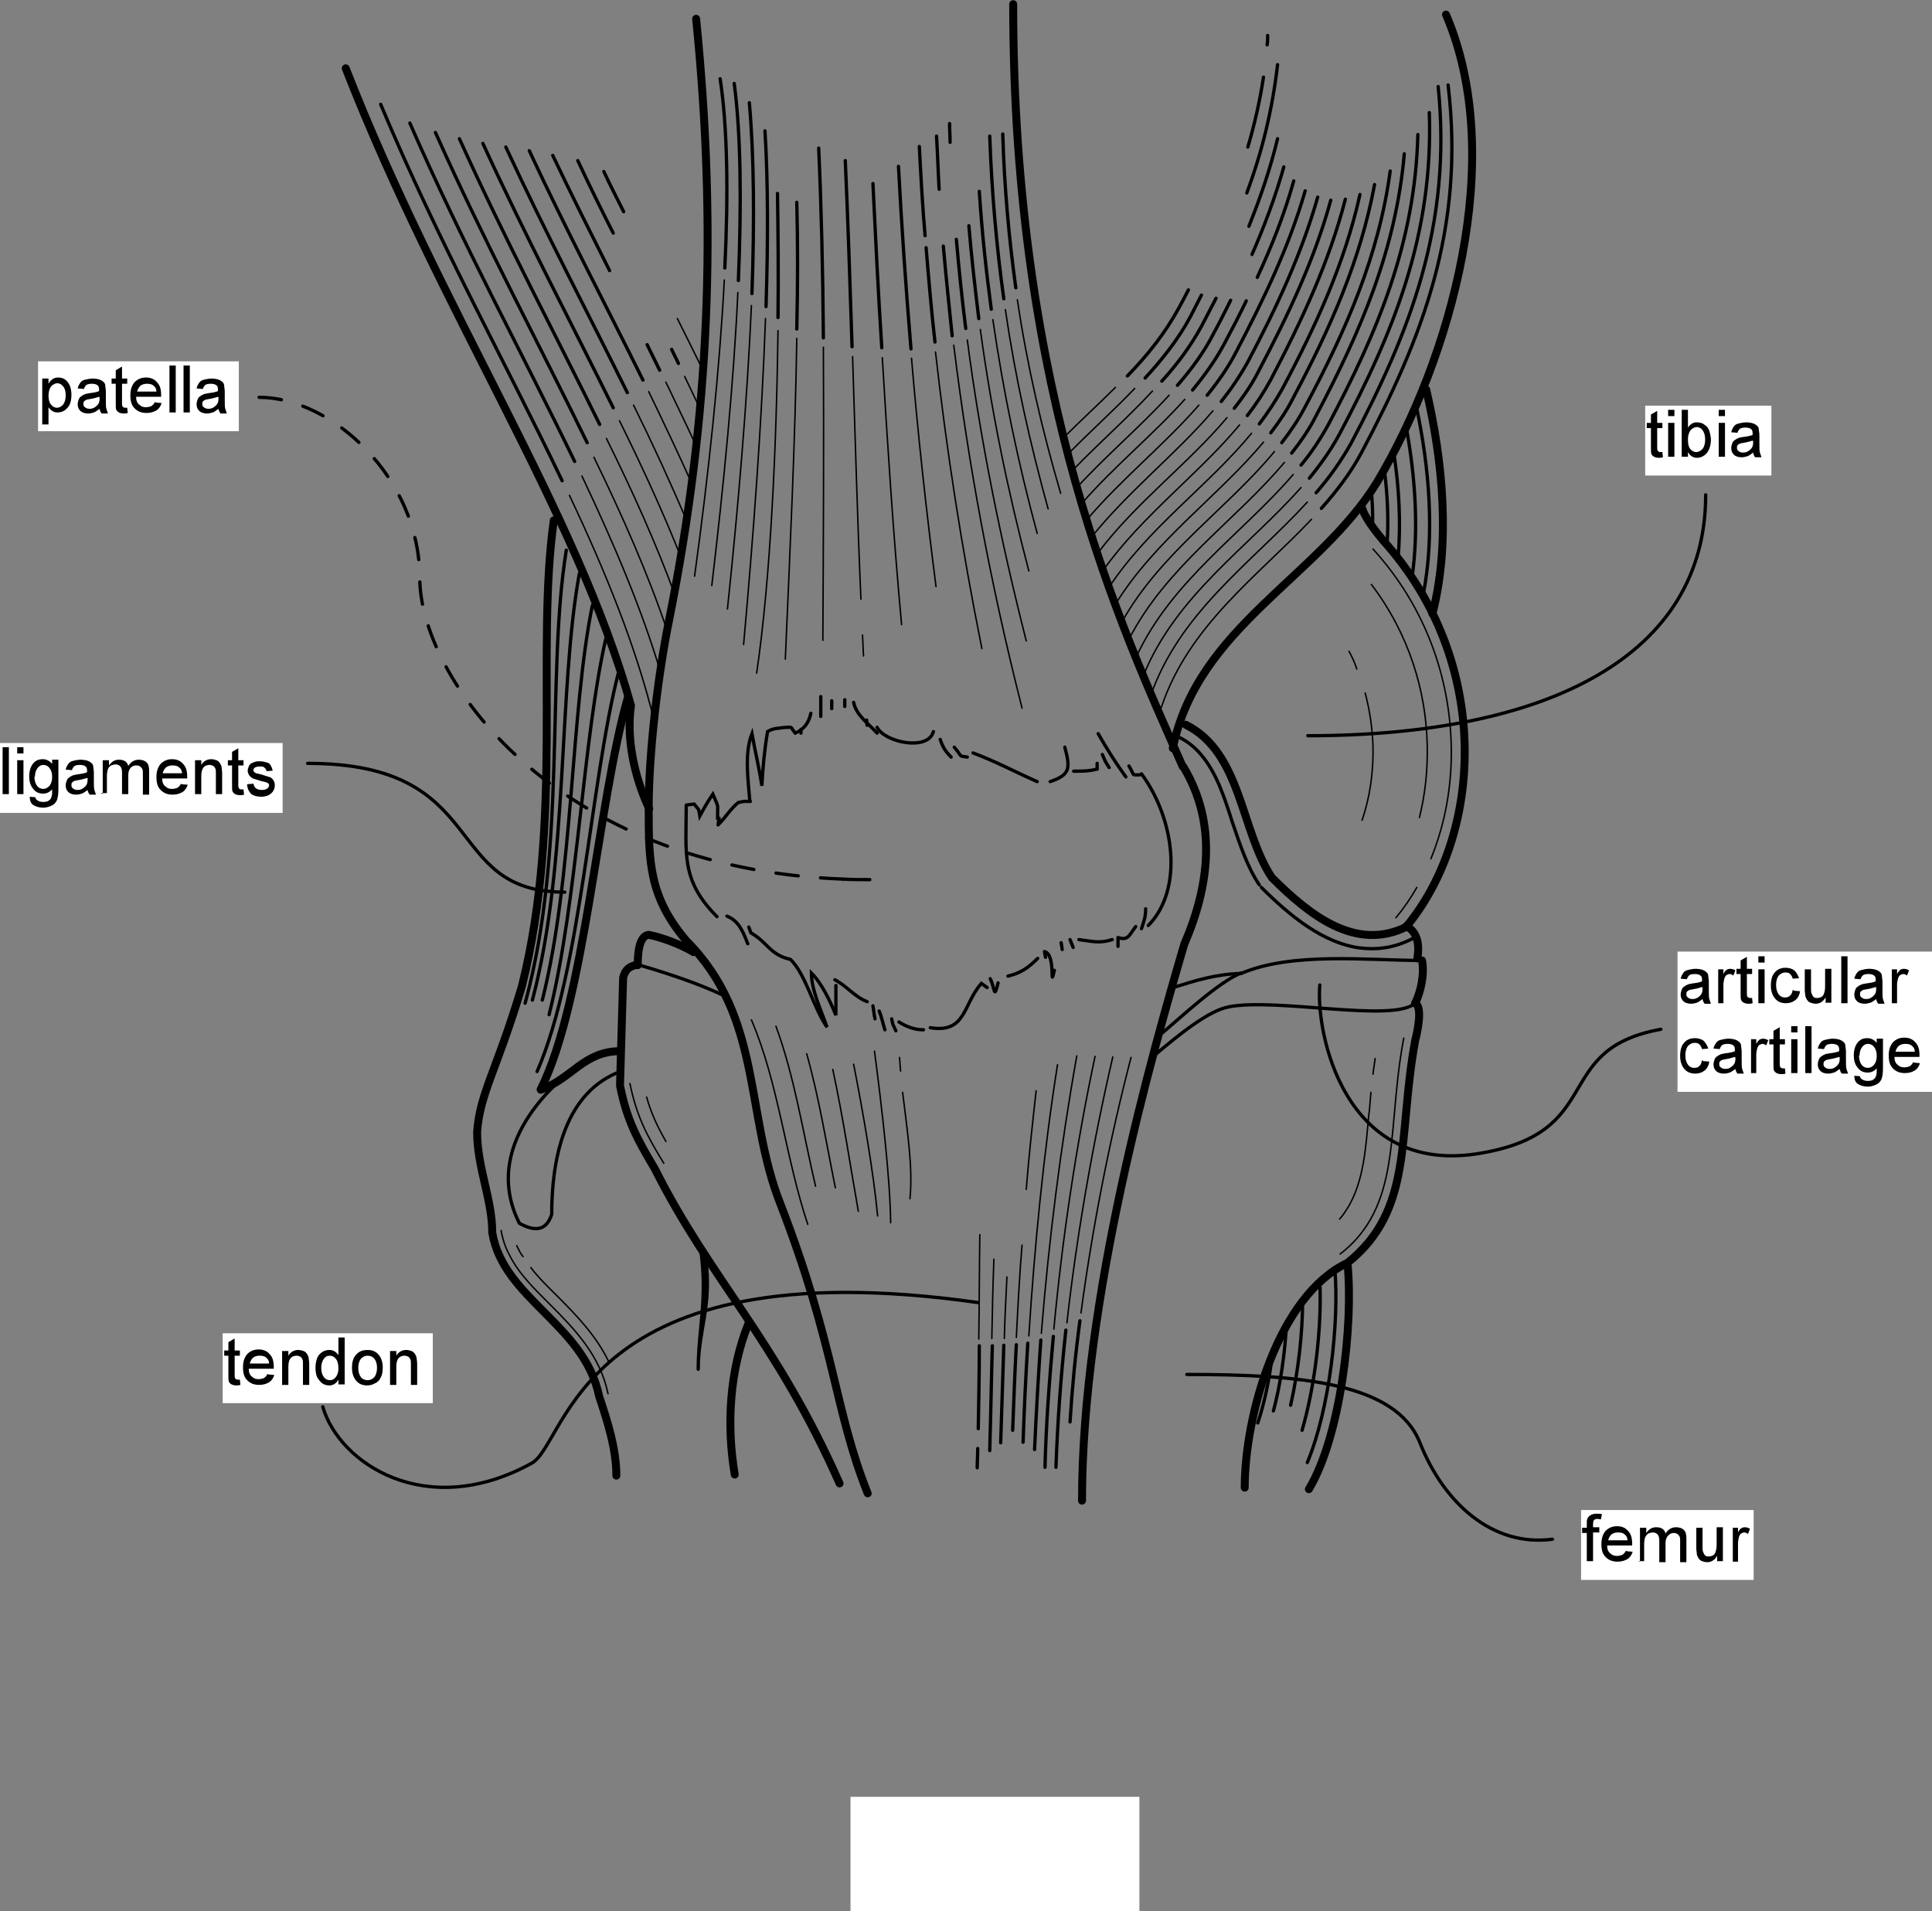 <?xml version="1.0" encoding="UTF-8" standalone="no"?>
<!-- Creator: Corel DESIGNER X5 -->
<svg
    xmlns:inkscape="http://www.inkscape.org/namespaces/inkscape"
    xmlns:rdf="http://www.w3.org/1999/02/22-rdf-syntax-ns#"
    xmlns="http://www.w3.org/2000/svg"
    xmlns:dc="http://purl.org/dc/elements/1.1/"
    xmlns:ns1="http://sozi.baierouge.fr"
    xmlns:cc="http://web.resource.org/cc/"
    xmlns:xlink="http://www.w3.org/1999/xlink"
    xmlns:sodipodi="http://sodipodi.sourceforge.net/DTD/sodipodi-0.dtd"
    style="fill-rule:evenodd;text-rendering:geometricPrecision;image-rendering:optimizeQuality;clip-rule:evenodd;shape-rendering:geometricPrecision"
    xml:space="preserve"
    viewBox="0 0 3705 3665"
  >
 <rect x="0" y="0" width="3705" height="3665" fill="#808080" stroke="none"/>
 <defs
    >
  <style
        type="text/css"
      >
    .str2 {stroke:black;stroke-width:2.793;stroke-linecap:round}
    .str1 {stroke:black;stroke-width:6.344;stroke-linecap:round}
    .str0 {stroke:black;stroke-width:15.221;stroke-linecap:round}
    .str3 {stroke:black;stroke-width:6.344;stroke-linecap:round;stroke-dasharray:42.947 42.947 42.947 42.947 42.947 42.947}
    .fil1 {fill:none;fill-rule:nonzero}
    .fil2 {fill:black;fill-rule:nonzero}
    .fil0 {fill:white;fill-rule:nonzero}
  </style
    >
 </defs
  >
 <g
      id="Layer_x0020_1"
    >
  <g
        id="_495956496"
      >
   <polygon
          points="2185 3665 2185 3446 1631 3446 1631 3665"
          class="fil0"
      />
   <path
          class="fil1 str0"
          d="m2652 1036c212 235 191 565 45 741m-45-741c-13-16-37-45-41-66m-668-962c0 753 208 1197 325 1462"
      />
   <path
          class="fil1 str1"
          d="m2189 1484c64 87 81 222 13 291m-886-231c0 93-11 144 59 214m-59-214l15-2c11 14 8 6 11 23 8-15 16-29 25-42 12 29 9 14 9 47m2 11c14-14 23-30 38-42 16-3 8-2 23-2m-62 45l2-13m59-32c-3-39-11-92 4-130 6 34 14 66 19 100 2-36 5-69 11-104 12-7 20-6 34-8 15 0 8-3 19 11 17-7 26-20 30-38m19 6v-38m21 23v-15m25-2v13m17-8c5 25 28 40 45 59m0-11c15 29 98 46 108 8m13 15c5 15 10 23 21 34m6-19c17 20 7 16 25 19m11-8c43 16 82 37 123 55m25 0c38-13 39-25 28-66m144 53c-17 0-9 3-21-17m-6 21c-20-28-36-53-53-83m8 40c8 19 4 10 13 25m-23-8v11c-16 4-28 4-45 4m-665 278c23 9 31 30 40 53m2-32l4 11c33 19 36 42 76 51 30 30 43 91 70 130-11-32-30-71-30-104 20 20 36 54 47 81v-57m-2-11c23 12 38 33 62 42m11 8c3 18 1 10 4 25m8-15c5 12 7 24 11 36m13-21c3 15 1 7 8 23m6-17c14 9 30 15 47 15m13-4c69 11 62-44 98-85l11 8m6-17c9 18 7 42 15 8m19-13c25-6 39-16 57-34m13-13l2 11m-2-11c23 5 9 78 19 36m13-53l2 13m15-19l6 15m11-15c25 3 39 8 64 0m11-4v17m0-17c20 7 22-6 34-21m19-34c0 16-3 23-8 38"
      />
   <path
          class="fil1 str0"
          d="m2269 1470c66 109 50 230 2 341-62 212-196 680-196 1067m-831-1327c0 103 1 169 72 253 147 147 112 333 181 506 105 272 103 394 167 554m-420-1313c0-107 18-258 39-361 79-396 92-753 52-1154"
      />
   <path
          class="fil1 str1"
          d="m1381 151c14 92 16 218 9 363"
      />
   <path
          class="fil1 str2"
          d="m1389 537c-9 173-30 371-57 568"
      />
   <path
          class="fil1 str1"
          d="m1923 257c3 103 12 201 25 295"
      />
   <path
          class="fil1 str2"
          d="m1951 575c19 127 47 248 83 371"
      />
   <path
          class="fil1 str1"
          d="m1408 160c13 98 14 230 8 378"
      />
   <path
          class="fil1 str2"
          d="m1415 561c-8 173-27 368-50 562"
      />
   <path
          class="fil1 str1"
          d="m1437 197c9 101 10 227 5 366"
      />
   <path
          class="fil1 str2"
          d="m1441 586c-8 181-25 383-46 582"
      />
   <path
          class="fil1 str1"
          d="m1467 251c6 98 6 213 2 337"
      />
   <path
          class="fil1 str2"
          d="m1468 611c-7 196-23 414-42 625"
      />
   <path
          class="fil1 str1"
          d="m1528 388c2 76 2 158 0 243"
      />
   <path
          class="fil1 str2"
          d="m1528 649c-3 195-13 408-22 615"
      />
   <path
          class="fil1 str1"
          d="m1536 1399v7m34-1122c5 111 8 234 9 364"
      />
   <path
          class="fil1 str2"
          d="m1579 666c1 180 0 372-1 562"
      />
   <path
          class="fil1 str1"
          d="m1621 308c5 112 9 232 13 357"
      />
   <path
          class="fil1 str2"
          d="m1635 684c5 150 9 307 16 465m3 69c1 13 1 26 2 40"
      />
   <path
          class="fil1 str1"
          d="m1662 1381c0 3 0 7 1 10m11-1039c5 102 10 207 17 315"
      />
   <path
          class="fil1 str2"
          d="m1692 686c10 166 21 339 37 512"
      />
   <path
          class="fil1 str1"
          d="m1723 319c6 114 14 231 24 350"
      />
   <path
          class="fil1 str2"
          d="m1748 687c12 143 28 290 47 438"
      />
   <path
          class="fil1 str1"
          d="m1763 281c3 57 6 114 11 171m2 23c5 60 10 120 17 181"
      />
   <path
          class="fil1 str2"
          d="m1794 675c21 187 50 375 89 569"
      />
   <path
          class="fil1 str1"
          d="m1796 261c2 34 3 68 5 102m8 109c5 57 11 115 17 172"
      />
   <path
          class="fil1 str2"
          d="m1829 662c28 228 70 456 131 696"
      />
   <path
          class="fil1 str1"
          d="m1821 237c0 12 1 24 1 36m12 186c5 58 11 115 18 171"
      />
   <path
          class="fil1 str2"
          d="m1855 652c25 191 63 380 113 577"
      />
   <path
          class="fil1 str1"
          d="m1858 433c5 60 12 120 19 178"
      />
   <path
          class="fil1 str2"
          d="m1880 632c21 155 52 307 93 463"
      />
   <path
          class="fil1 str1"
          d="m1878 367c5 77 13 152 23 226"
      />
   <path
          class="fil1 str2"
          d="m1904 613c20 138 48 273 85 410"
      />
   <path
          class="fil1 str1"
          d="m1898 261c4 109 13 212 27 312"
      />
   <path
          class="fil1 str2"
          d="m1928 594c19 130 47 255 82 382"
      />
   <path
          class="fil1 str1"
          d="m1491 371c1 70 2 152 1 238"
      />
   <path
          class="fil1 str2"
          d="m1492 634c-3 222-14 474-41 657m-10 665c52 121 65 263 108 392m196-49c6-60-5-128-14-204m-4-41c-1-9-1-17-2-26m-161 247c-24-102-40-209-76-307m114 310c-17-83-31-172-55-257m99 302c-15-85-29-179-49-272m86 281c-8-84-27-194-46-291m71 304c-1-86-17-222-31-329m202 352c-1 67-1 134-2 200"
      />
   <path
          class="fil1 str1"
          d="m1878 2581c0 54-1 107-2 159m-1 38c0 12-1 25-1 37"
      />
   <path
          class="fil1 str2"
          d="m2169 2028c-41 157-74 326-96 490"
      />
   <path
          class="fil1 str1"
          d="m2071 2533c-9 66-15 131-19 194m-154 55c2-65 3-132 5-201"
      />
   <path
          class="fil1 str2"
          d="m1902 2567c1-50 2-101 4-152"
      />
   <path
          class="fil1 str1"
          d="m1919 2767c2-60 4-123 6-187"
      />
   <path
          class="fil1 str2"
          d="m1926 2567c1-39 3-79 5-118"
      />
   <path
          class="fil1 str1"
          d="m1942 2743c2-53 4-108 7-164"
      />
   <path
          class="fil1 str2"
          d="m1949 2565c3-58 6-118 11-177m8-107c5-63 12-126 19-189"
      />
   <path
          class="fil1 str1"
          d="m1962 2766c2-62 5-125 9-190"
      />
   <path
          class="fil1 str2"
          d="m1973 2562c11-171 28-350 55-520"
      />
   <path
          class="fil1 str1"
          d="m1984 2780c3-67 7-138 12-210"
      />
   <path
          class="fil1 str2"
          d="m1997 2557c14-175 37-359 68-532"
      />
   <path
          class="fil1 str1"
          d="m2004 2814c2-80 8-164 16-251"
      />
   <path
          class="fil1 str2"
          d="m2021 2549c16-173 43-354 79-523"
      />
   <path
          class="fil1 str1"
          d="m2025 2814c3-84 9-172 19-263"
      />
   <path
          class="fil1 str2"
          d="m2046 2537c19-169 50-346 88-510"
      />
   <path
          class="fil1 str0"
          d="m2773 28c118 275 9 661-133 898-113 182-344 278-391 509m486-688c32 137 47 294 12 430"
      />
   <path
          class="fil1 str2"
          d="m2633 1053c102 112 147 248 150 376 2 78-12 152-39 218m-27 55c-12 21-25 40-40 58m-47-639c72 95 105 204 107 309 1 48-4 94-15 138m-135-319c6 11 11 22 15 34m16 46c9 34 14 69 15 103 1 49-6 98-21 141m-573-733c33-33 68-65 100-97"
      />
   <path
          class="fil1 str1"
          d="m2162 721c39-40 73-83 99-131 6-11 12-22 18-34m114-274c13-44 23-88 30-134m7-62c1-6 1-12 1-18"
      />
   <path
          class="fil1 str2"
          d="m2227 1357c52-157 185-252 288-361"
      />
   <path
          class="fil1 str1"
          d="m2534 975c30-34 57-69 78-109 115-217 198-427 165-703"
      />
   <path
          class="fil1 str2"
          d="m2048 871c42-43 87-83 128-126"
      />
   <path
          class="fil1 str1"
          d="m2196 725c34-37 64-75 87-118 7-14 14-27 21-41m87-196c29-78 49-159 59-246"
      />
   <path
          class="fil1 str2"
          d="m2057 902c50-52 105-100 153-152"
      />
   <path
          class="fil1 str1"
          d="m2228 731c30-33 56-68 77-107 9-17 18-35 27-52m63-138c22-55 41-110 55-168"
      />
   <path
          class="fil1 str2"
          d="m2066 934c57-62 121-116 176-176"
      />
   <path
          class="fil1 str1"
          d="m2258 739c26-30 50-62 68-97 12-22 23-44 34-66m41-88c24-55 45-111 61-168"
      />
   <path
          class="fil1 str2"
          d="m2075 965c62-71 136-131 197-199"
      />
   <path
          class="fil1 str1"
          d="m2287 748c23-28 44-57 61-89 15-28 29-55 42-82m21-45c28-60 52-121 70-185"
      />
   <path
          class="fil1 str2"
          d="m2084 997c67-79 150-145 215-220"
      />
   <path
          class="fil1 str1"
          d="m2315 758c21-26 40-53 55-82 54-103 102-203 133-310"
      />
   <path
          class="fil1 str2"
          d="m2094 1029c71-88 162-159 232-241"
      />
   <path
          class="fil1 str1"
          d="m2342 770c19-24 36-49 51-76 55-104 103-207 134-316"
      />
   <path
          class="fil1 str2"
          d="m2105 1061c73-97 173-171 248-260"
      />
   <path
          class="fil1 str1"
          d="m2367 783c18-23 34-46 47-72 57-108 107-214 138-327"
      />
   <path
          class="fil1 str2"
          d="m2116 1093c75-105 183-184 261-278"
      />
   <path
          class="fil1 str1"
          d="m2392 797c17-22 32-45 45-69 60-114 112-226 143-346"
      />
   <path
          class="fil1 str2"
          d="m2127 1126c75-114 191-195 273-295"
      />
   <path
          class="fil1 str1"
          d="m2415 813c16-21 31-44 44-67 65-122 120-242 149-373"
      />
   <path
          class="fil1 str2"
          d="m2139 1159c75-122 197-207 284-311"
      />
   <path
          class="fil1 str1"
          d="m2437 830c16-21 31-43 43-67 71-133 129-264 156-409"
      />
   <path
          class="fil1 str2"
          d="m2152 1192c73-131 202-217 292-326"
      />
   <path
          class="fil1 str1"
          d="m2458 849c17-22 32-44 45-69 78-146 141-289 163-452"
      />
   <path
          class="fil1 str2"
          d="m2165 1226c71-139 204-227 298-339"
      />
   <path
          class="fil1 str1"
          d="m2477 869c18-23 34-46 47-72 85-161 153-318 169-502"
      />
   <path
          class="fil1 str2"
          d="m2179 1260c67-146 204-237 301-350"
      />
   <path
          class="fil1 str1"
          d="m2495 892c20-24 37-50 52-77 94-177 167-349 172-557"
      />
   <path
          class="fil1 str2"
          d="m2193 1295c62-153 201-246 302-360"
      />
   <path
          class="fil1 str1"
          d="m2511 917c22-27 42-55 58-85 103-194 180-381 172-616"
      />
   <path
          class="fil1 str2"
          d="m2205 1339c55-164 196-260 302-376"
      />
   <path
          class="fil1 str1"
          d="m2524 945c26-30 48-61 67-95 112-212 194-417 167-684"
      />
   <path
          class="fil1 str0"
          d="m1245 1551c-20-42-46-120-35-198-105-375-364-753-547-1222"
      />
   <path
          class="fil1 str2"
          d="m1255 1384c-35-143-93-286-163-434"
      />
   <path
          class="fil1 str1"
          d="m1078 922c-107-224-238-459-348-722"
      />
   <path
          class="fil1 str2"
          d="m1267 1290c-37-124-90-248-151-377"
      />
   <path
          class="fil1 str1"
          d="m1102 885c-98-203-214-415-316-649"
      />
   <path
          class="fil1 str2"
          d="m1280 1211c-37-110-86-221-141-334"
      />
   <path
          class="fil1 str1"
          d="m1126 849c-91-187-196-382-291-595"
      />
   <path
          class="fil1 str2"
          d="m1294 1140c-36-98-81-198-131-299"
      />
   <path
          class="fil1 str1"
          d="m1150 814c-85-173-181-353-269-548"
      />
   <path
          class="fil1 str2"
          d="m1306 1069c-34-86-74-173-118-262"
      />
   <path
          class="fil1 str1"
          d="m1176 782c-79-160-168-328-250-507"
      />
   <path
          class="fil1 str2"
          d="m1317 999c-31-73-65-147-102-222"
      />
   <path
          class="fil1 str1"
          d="m1203 753c-74-150-156-305-233-471"
      />
   <path
          class="fil1 str2"
          d="m1327 928c-26-58-54-117-83-177"
      />
   <path
          class="fil1 str1"
          d="m1233 729c-69-140-146-285-218-440"
      />
   <path
          class="fil1 str2"
          d="m1336 857c-19-41-39-82-59-124"
      />
   <path
          class="fil1 str1"
          d="m1265 710c-8-16-16-33-24-49m-72-142c-36-72-73-145-109-221"
      />
   <path
          class="fil1 str2"
          d="m1343 785l-30-63"
      />
   <path
          class="fil1 str1"
          d="m1301 697c-4-9-9-18-13-27m-112-223c-23-45-46-92-68-139"
      />
   <path
          class="fil1 str2"
          d="m1349 712c-16-33-33-67-50-101"
      />
   <path
          class="fil1 str1"
          d="m1196 406c-13-26-26-51-38-77"
      />
   <path
          class="fil1 str0"
          d="m2274 1390c107 53 105 203 165 293 72 72 161 143 259 94"
      />
   <path
          class="fil1 str1"
          d="m2419 1702c55 55 119 107 189 116 33 4 66 0 101-18m-448-386c17 8 31 20 42 33 30 35 45 82 60 129 15 44 29 87 52 121"
      />
   <path
          class="fil1 str0"
          d="m2697 1776c20 11 26 33 21 62"
      />
   <path
          class="fil1 str1"
          d="m2380 1867c98-42 242-25 347-25"
      />
   <path
          class="fil1 str0"
          d="m2727 1842c5 26-2 59-13 82"
      />
   <path
          class="fil1 str1"
          d="m2714 1924c-43 38-265-11-358 7m24-65c-44 18-113 83-158 121m135-56c-38 6-97 54-142 92"
      />
   <path
          class="fil1 str0"
          d="m1330 1826c-23-14-60-28-85-33-21 0-22 42-22 58"
      />
   <path
          class="fil1 str1"
          d="m1223 1850c52 15 123 38 170 62"
      />
   <path
          class="fil1 str0"
          d="m1223 1850c-16 3-24 9-28 25l-6 207c13 66 33 103 67 160 106 211 233 329 354 603m-548-1847c-35 250 19 572-61 893-48 161-81 206-86 280 0 68 29 129 29 193 21 127 177 176 205 314 16 48 33 101 33 152m-145-740c59-21 83-74 152-74"
      />
   <path
          class="fil1 str1"
          d="m1182 2058c-102 44-124 170-124 271-11 34-35 32-62 17-50-99-5-193 67-264"
      />
   <path
          class="fil1 str0"
          d="m2714 1924c14 7 5 52 0 71-34 184-2 325-130 427-133 63-197 293-197 431m197-431c12 117-13 333-74 434"
      />
   <path
          class="fil1 str1"
          d="m2380 1867c-48 1-89 14-127 26"
      />
   <path
          class="fil1 str0"
          d="m1204 1338c-58 202-82 581-167 751"
      />
   <path
          class="fil1 str1"
          d="m1086 1055c-39 242 2 573-79 869m104-824c-41 225-20 553-90 818m115-757c-42 205-36 519-96 757m122-694c-44 190-54 503-109 722m133-656c-54 210-71 570-156 765"
      />
   <path
          class="fil1 str0"
          d="m1435 2539c-36 90-42 194-26 289"
      />
   <path
          class="fil1 str1"
          d="m1348 2400c13 94-9 151-9 226m14-215c13 94-14 139-14 215m5-228c13 94-5 152-5 228"
      />
   <path
          class="fil1 str2"
          d="m2692 1991c-10 52-14 100-18 145-7 78-13 145-46 203-14 24-32 46-58 66m67-375c-1 10-3 20-4 30m-4 35l-3 36-1 6c-6 67-10 127-39 177-5 8-10 16-17 24"
      />
   <path
          class="fil1 str1"
          d="m2716 779c25 117 36 247 13 363m-32-321c17 93 24 193 11 286m-35-238c10 66 14 135 8 201m-26-167c6 47 8 95 5 141m-30-100c2 22 3 45 2 67m-72 1425c8 101-10 266-53 369m24-347c4 81-8 196-34 285m1-249c0 62-8 135-23 201m-8-154c-3 54-11 113-25 165m-2-110c-5 47-15 94-28 133"
      />
   <path
          class="fil1 str2"
          d="m1208 2078c13 63 32 99 65 153m-33-127c9 32 21 57 37 85m-316 171c3 17 8 32 16 47 18 36 48 65 78 95 48 48 96 98 111 171m-175-284c1 3 3 6 4 8 2 5 5 9 8 13m15 21c15 20 34 38 52 56 38 38 75 77 98 126"
      />
   <polygon
          points="73 827 458 827 458 693 73 693"
          class="fil0"
      />
   <path
          class="fil2"
          d="m81 816v-90h12v10c2-4 5-7 8-9s6-3 10-3c5 0 10 1 14 4s7 7 9 12 3 11 3 17c0 7-1 13-3 18s-6 9-10 12-9 4-14 4c-4 0-7-1-10-3s-5-4-7-7v33h-12zm12-57c0 8 2 14 5 17 3 4 7 6 11 6 5 0 8-2 12-6 3-4 5-10 5-18s-2-14-5-17c-3-4-7-6-11-6s-8 2-12 6c-3 4-5 10-5 18z"
      />
   <path
          class="fil2"
          d="m191 784c-4 3-8 6-11 7s-7 2-11 2c-7 0-12-2-15-5-4-4-5-8-5-13 0-3 1-6 2-9s3-5 5-6c2-2 5-3 7-4s5-1 9-2c8-1 14-2 18-4v-3c0-4-1-7-3-8-2-2-6-3-11-3s-8 1-10 2c-2 2-4 4-5 8l-12-1c1-5 3-8 5-11s5-5 10-6c4-1 9-2 14-2s10 1 13 2 6 3 8 5 3 4 3 8c0 2 1 5 1 10v14c0 10 0 16 1 19l3 9h-12c-2-2-3-5-4-8zm-1-23c-4 1-9 3-16 4-4 1-7 1-9 2s-3 2-4 3-1 3-1 5c0 3 1 5 3 6 2 2 5 3 9 3s7-1 10-3 5-4 7-7c1-2 2-5 2-9v-3z"
      />
   <path
          class="fil2"
          d="m244 782l1 10c-3 1-6 1-8 1-4 0-7-1-9-2s-4-3-5-5-1-6-1-13v-37h-8v-10h8v-16l12-7v23h10v10h-10v37c0 3 0 5 1 6 0 1 1 2 2 2 1 1 2 1 4 1h5z"
      />
   <path
          class="fil2"
          d="m299 772l11 1c-2 6-5 11-10 14s-11 5-19 5c-10 0-17-3-23-9s-8-14-8-25 3-19 8-25c6-6 13-9 22-9s16 3 21 9c6 6 8 14 8 25v3h-48c0 7 2 12 6 15 4 4 8 5 13 5 4 0 7-1 10-2 3-2 5-4 7-8zm-36-21h37c0-5-2-8-4-10-4-4-8-5-14-5-5 0-9 1-13 4-3 3-5 7-6 11z"
      />
   <polygon
          points="325 701 337 701 337 791 325 791"
          class="fil2"
      />
   <polygon
          points="352 701 364 701 364 791 352 791"
          class="fil2"
      />
   <path
          class="fil2"
          d="m419 784c-4 3-8 6-11 7-4 1-7 2-11 2-7 0-12-2-15-5-4-4-5-8-5-13 0-3 1-6 2-9s3-5 5-6c2-2 5-3 7-4s5-1 9-2c8-1 14-2 18-4v-3c0-4-1-7-3-8-2-2-6-3-11-3s-8 1-10 2c-2 2-4 4-5 8l-12-1c1-5 3-8 5-11s5-5 10-6c4-1 9-2 14-2s10 1 13 2 6 3 8 5 3 4 3 8c0 2 1 5 1 10v14c0 10 0 16 1 19l3 9h-12c-2-2-3-5-4-8zm-1-23c-4 1-9 3-16 4-4 1-7 1-9 2s-3 2-4 3-1 3-1 5c0 3 1 5 3 6 2 2 5 3 9 3s7-1 10-3 5-4 7-7c1-2 2-5 2-9v-3z"
      />
   <polygon
          points="0 1559 542 1559 542 1425 0 1425"
          class="fil0"
      />
   <polygon
          points="5 1433 17 1433 17 1523 5 1523"
          class="fil2"
      />
   <path
          class="fil2"
          d="m33 1433h12v12h-12v-12zm0 25h12v65h-12v-65z"
      />
   <path
          class="fil2"
          d="m56 1528l12 1c0 3 2 5 4 6 3 2 6 3 11 3s9-1 11-3c3-2 4-4 5-8 1-2 1-6 1-13-5 5-10 8-17 8-9 0-15-3-20-10-5-6-7-14-7-23 0-6 1-12 3-17s5-9 9-12 9-4 14-4c7 0 13 3 18 9v-8h12v56c0 10-1 17-3 22-2 4-5 8-10 10-4 2-10 4-16 4-8 0-14-2-19-5s-7-9-7-16zm10-39c0 8 2 14 5 18s7 6 12 6 8-2 12-6c3-4 5-9 5-17s-2-13-5-17-7-6-12-6c-4 0-8 2-11 6s-5 9-5 17z"
      />
   <path
          class="fil2"
          d="m168 1515c-4 3-8 6-11 7s-7 2-11 2c-7 0-12-2-15-5-4-4-5-8-5-13 0-3 1-6 2-9s3-5 5-6c2-2 5-3 7-4s5-1 9-2c8-1 14-2 18-4v-3c0-4-1-7-3-8-2-2-6-3-11-3s-8 1-10 2c-2 2-4 4-5 8l-12-1c1-5 3-8 5-11s5-5 10-6c4-1 9-2 14-2s10 1 13 2 6 3 8 5 3 4 3 8c0 2 1 5 1 10v14c0 10 0 16 1 19l3 9h-12c-2-2-3-5-4-8zm-1-23c-4 1-9 3-16 4-4 1-7 1-9 2s-3 2-4 3-1 3-1 5c0 3 1 5 3 6 2 2 5 3 9 3s7-1 10-3 5-4 7-7c1-2 2-5 2-9v-3z"
      />
   <path
          class="fil2"
          d="m197 1523v-65h12v10c2-3 5-6 8-8s7-3 11-3c5 0 9 1 12 3s5 5 6 9c5-8 12-12 20-12 7 0 12 2 15 5 4 4 5 9 5 17v45h-12v-40c0-4 0-7-1-9s-2-3-4-5c-2-1-4-2-7-2-5 0-8 1-11 4s-5 8-5 14v37h-12v-42c0-5-1-8-3-11-2-2-5-4-9-4-3 0-6 1-9 2-3 2-5 4-6 7s-2 8-2 13v33h-12z"
      />
   <path
          class="fil2"
          d="m348 1504l12 1c-2 6-5 11-10 14s-11 5-19 5c-10 0-17-3-23-9s-8-14-8-25 3-19 8-25c6-6 13-9 22-9s16 3 21 9c6 6 8 14 8 25v3h-48c0 7 2 12 6 15 4 4 8 5 13 5 4 0 7-1 10-2 3-2 5-4 7-8zm-36-21h37c0-5-2-8-4-10-4-4-8-5-14-5-5 0-9 1-13 4-3 3-5 7-6 11z"
      />
   <path
          class="fil2"
          d="m374 1523v-65h12v9c4-7 11-11 19-11 4 0 7 1 10 2s5 3 7 6c1 2 3 5 3 8 0 2 1 6 1 11v40h-12v-39c0-4 0-8-1-10s-2-4-4-5-4-2-7-2c-4 0-8 1-11 4s-5 9-5 17v35h-12z"
      />
   <path
          class="fil2"
          d="m467 1514l1 10c-3 1-6 1-8 1-4 0-7-1-9-2s-4-3-5-5-1-6-1-13v-37h-8v-10h8v-16l12-7v23h10v10h-10v37c0 3 0 5 1 6 0 1 1 2 2 2 1 1 2 1 4 1h5z"
      />
   <path
          class="fil2"
          d="m474 1504l12-1c1 4 2 7 5 9s6 3 11 3 8-1 11-3c2-2 3-4 3-6s-1-4-4-5c-2-1-6-2-11-3-7-2-12-4-16-5-3-2-6-4-7-6-2-3-3-6-3-9s1-6 2-8c1-3 3-5 5-6s4-2 7-3 6-1 9-1c5 0 9 1 13 2s7 3 8 6c2 3 3 6 4 10l-12 1c0-3-2-5-4-7s-5-2-9-2-8 1-9 2c-2 1-3 3-3 5 0 1 0 2 1 3s2 2 4 3c1 0 4 1 9 2 7 2 12 4 16 5s6 3 8 6 3 6 3 10-1 7-3 11c-2 3-5 6-9 8s-9 3-14 3c-8 0-15-2-19-5-4-4-7-9-8-16z"
      />
   <polygon
          points="427 2691 830 2691 830 2557 427 2557"
          class="fil0"
      />
   <path
          class="fil2"
          d="m460 2646l1 10c-3 1-6 1-8 1-4 0-7-1-9-2s-4-3-5-5-1-6-1-13v-37h-8v-10h8v-16l12-7v23h10v10h-10v37c0 3 0 5 1 6 0 1 1 2 2 2 1 1 2 1 4 1h5z"
      />
   <path
          class="fil2"
          d="m515 2636l11 1c-2 6-5 11-10 14s-11 5-19 5c-10 0-17-3-23-9s-8-14-8-25 3-19 8-25c6-6 13-9 22-9s16 3 21 9c6 6 8 14 8 25v3h-48c0 7 2 12 6 15 4 4 8 5 13 5 4 0 7-1 10-2 3-2 5-4 7-8zm-36-21h37c0-5-2-8-4-10-4-4-8-5-14-5-5 0-9 1-13 4-3 3-5 7-6 11z"
      />
   <path
          class="fil2"
          d="m541 2656v-65h12v9c4-7 11-11 19-11 4 0 7 1 10 2s5 3 7 6c1 2 3 5 3 8 0 2 1 6 1 11v40h-12v-39c0-4 0-8-1-10s-2-4-4-5-4-2-7-2c-4 0-8 1-11 4s-5 8-5 17v35h-12z"
      />
   <path
          class="fil2"
          d="m649 2656v-10c-4 7-10 11-17 11-5 0-10-1-14-4s-7-7-10-12c-2-5-3-11-3-18 0-6 1-12 3-18 2-5 5-9 10-12 4-3 9-4 14-4 4 0 7 1 10 3s5 4 7 7v-34h12v90h-12zm-33-33c0 8 2 14 5 18s7 6 12 6c4 0 8-2 11-6s5-9 5-17-2-15-5-18c-3-4-7-6-12-6s-8 2-11 6-5 10-5 18z"
      />
   <path
          class="fil2"
          d="m675 2623c0-12 3-21 10-27 5-5 12-7 20-7 9 0 16 3 21 9s8 14 8 24c0 8-1 15-4 20-2 5-6 9-11 11-5 3-10 4-15 4-9 0-16-3-21-9s-8-14-8-25zm12 0c0 8 2 14 5 18s8 6 13 6 9-2 13-6c3-4 5-10 5-18s-2-13-5-17-8-6-13-6-9 2-13 6c-3 4-5 10-5 18z"
      />
   <path
          class="fil2"
          d="m748 2656v-65h12v9c4-7 11-11 19-11 4 0 7 1 10 2s5 3 7 6c1 2 3 5 3 8 0 2 1 6 1 11v40h-12v-39c0-4 0-8-1-10s-2-4-4-5-4-2-7-2c-4 0-8 1-11 4s-5 8-5 17v35h-12z"
      />
   <polygon
          points="3155 912 3397 912 3397 778 3155 778"
          class="fil0"
      />
   <path
          class="fil2"
          d="m3188 867l1 10c-3 1-6 1-8 1-4 0-7-1-9-2s-4-3-5-5-1-6-1-13v-37h-8v-10h8v-16l12-7v23h10v10h-10v37c0 3 0 5 1 6 0 1 1 2 2 2 1 1 2 1 4 1h5z"
      />
   <path
          class="fil2"
          d="m3199 786h12v12h-12v-12zm0 25h12v65h-12v-65z"
      />
   <path
          class="fil2"
          d="m3237 876h-12v-90h12v34c5-7 10-10 17-10 4 0 8 1 11 2 3 2 6 4 9 7 2 3 4 6 5 11 1 4 2 9 2 13 0 11-3 20-8 26s-12 9-19 9-13-4-17-11v10zm0-33c0 7 1 13 3 16 3 5 8 8 13 8 4 0 8-2 12-6 3-4 5-10 5-18s-2-14-5-18-7-6-11-6-8 2-12 6c-3 4-5 10-5 17z"
      />
   <path
          class="fil2"
          d="m3296 786h12v12h-12v-12zm0 25h12v65h-12v-65z"
      />
   <path
          class="fil2"
          d="m3362 868c-4 3-8 6-11 7-4 1-7 2-11 2-7 0-12-2-15-5-4-4-5-8-5-13 0-3 1-6 2-9s3-5 5-6c2-2 5-3 7-4s5-1 9-2c8-1 14-2 18-4v-3c0-4-1-7-3-8-2-2-6-3-11-3s-8 1-10 2c-2 2-4 4-5 8l-12-1c1-5 3-8 5-11s5-5 10-6c4-1 9-2 14-2s10 1 13 2 6 3 8 5 3 4 3 8c0 2 1 5 1 10v14c0 10 0 16 1 19l3 9h-12c-2-2-3-5-4-8zm-1-23c-4 1-9 3-16 4-4 1-7 1-9 2s-3 2-4 3-1 3-1 5c0 3 1 5 3 6 2 2 5 3 9 3s7-1 10-3 5-4 7-7c1-2 2-5 2-9v-3z"
      />
   <polygon
          points="3217 2094 3705 2094 3705 1825 3217 1825"
          class="fil0"
      />
   <path
          class="fil2"
          d="m3265 1916c-4 3-8 6-11 7s-7 2-11 2c-7 0-12-2-15-5-4-4-5-8-5-13 0-3 1-6 2-9s3-5 5-6c2-2 5-3 7-4s5-1 9-2c8-1 14-2 18-4v-3c0-4-1-7-3-8-2-2-6-3-11-3s-8 1-10 2c-2 2-4 4-5 8l-12-1c1-5 3-8 5-11s5-5 10-6c4-1 9-2 14-2s10 1 13 2 6 3 8 5 3 4 3 8c0 2 1 5 1 10v14c0 10 0 16 1 19l3 9h-12c-2-2-3-5-4-8zm-1-23c-4 1-9 3-16 4-4 1-7 1-9 2s-3 2-4 3-1 3-1 5c0 3 1 5 3 6 2 2 5 3 9 3s7-1 10-3 5-4 7-7c1-2 2-5 2-9v-3z"
      />
   <path
          class="fil2"
          d="m3295 1924v-65h10v9c2-4 4-7 6-8s4-2 7-2 7 1 10 3l-4 10c-2-2-5-3-7-3s-4 1-6 2-3 4-4 6c-1 4-2 8-2 13v35h-12z"
      />
   <path
          class="fil2"
          d="m3360 1914l1 10c-3 1-6 1-8 1-4 0-7-1-9-2s-4-3-5-5-1-6-1-13v-37h-8v-10h8v-16l12-7v23h10v10h-10v37c0 3 0 5 1 6 0 1 1 2 2 2 1 1 2 1 4 1h5z"
      />
   <path
          class="fil2"
          d="m3372 1834h12v12h-12v-12zm0 25h12v65h-12v-65z"
      />
   <path
          class="fil2"
          d="m3440 1900l12 1c-1 7-4 13-9 17s-11 6-18 6c-9 0-16-3-21-9s-8-14-8-25c0-7 1-13 3-18s6-9 10-12c5-3 10-4 15-4 7 0 13 2 17 5 4 4 7 9 9 15l-12 1c-1-4-3-7-5-9s-5-3-9-3c-5 0-9 2-13 6-3 4-5 10-5 18s2 14 5 18 7 6 12 6c4 0 8-1 10-4 3-2 4-6 5-11z"
      />
   <path
          class="fil2"
          d="m3501 1924v-11c-5 8-11 12-19 12-3 0-7-1-10-2s-5-3-7-6c-1-2-3-5-3-8 0-2-1-6-1-10v-40h12v35c0 6 0 9 1 11 1 3 2 5 4 7s4 2 7 2 6-1 8-2c3-2 4-4 5-7s2-7 2-13v-34h12v65h-12z"
      />
   <polygon
          points="3531 1834 3543 1834 3543 1924 3531 1924"
          class="fil2"
      />
   <path
          class="fil2"
          d="m3598 1916c-4 3-8 6-11 7-4 1-7 2-11 2-7 0-12-2-15-5-4-4-5-8-5-13 0-3 1-6 2-9s3-5 5-6c2-2 5-3 7-4s5-1 9-2c8-1 14-2 18-4v-3c0-4-1-7-3-8-2-2-6-3-11-3s-8 1-10 2c-2 2-4 4-5 8l-12-1c1-5 3-8 5-11s5-5 10-6c4-1 9-2 14-2s10 1 13 2 6 3 8 5 3 4 3 8c0 2 1 5 1 10v14c0 10 0 16 1 19l3 9h-12c-2-2-3-5-4-8zm-1-23c-4 1-9 3-16 4-4 1-7 1-9 2s-3 2-4 3-1 3-1 5c0 3 1 5 3 6 2 2 5 3 9 3s7-1 10-3 5-4 7-7c1-2 2-5 2-9v-3z"
      />
   <path
          class="fil2"
          d="m3628 1924v-65h10v9c2-4 5-7 6-8 2-1 4-2 7-2s7 1 10 3l-4 10c-2-2-5-3-7-3s-4 1-6 2-3 4-4 6c-1 4-2 8-2 13v35h-12z"
      />
   <path
          class="fil2"
          d="m3266 2035l12 1c-1 7-4 13-9 17s-11 6-18 6c-9 0-16-3-21-9s-8-14-8-25c0-7 1-13 3-18s6-9 10-12c5-3 10-4 15-4 7 0 13 2 17 5 4 4 7 9 9 15l-12 1c-1-4-3-7-5-9s-5-3-9-3c-5 0-9 2-13 6-3 4-5 10-5 18s2 14 5 18 7 6 12 6c4 0 8-1 10-4 3-2 4-6 5-11z"
      />
   <path
          class="fil2"
          d="m3328 2050c-4 3-8 6-11 7s-7 2-11 2c-7 0-12-2-15-5-4-4-5-8-5-13 0-3 1-6 2-9s3-5 5-6c2-2 5-3 7-4s5-1 9-2c8-1 14-2 18-4v-3c0-4-1-7-3-8-2-2-6-3-11-3s-8 1-10 2c-2 2-4 4-5 8l-12-1c1-5 3-8 5-11s5-5 10-6c4-1 9-2 14-2s10 1 13 2 6 3 8 5 3 4 3 8c0 2 1 5 1 10v14c0 10 0 16 1 19l3 9h-12c-2-2-3-5-4-8zm-1-23c-4 1-9 3-16 4-4 1-7 1-9 2s-3 2-4 3-1 3-1 5c0 3 1 5 3 6 2 2 5 3 9 3s7-1 10-3 5-4 7-7c1-2 2-5 2-9v-3z"
      />
   <path
          class="fil2"
          d="m3358 2058v-65h10v9c2-4 5-7 6-8 2-1 4-2 7-2s7 1 10 3l-4 10c-2-2-5-3-7-3s-4 1-6 2-3 4-4 6c-1 4-2 8-2 13v35h-12z"
      />
   <path
          class="fil2"
          d="m3423 2049l1 10c-3 1-6 1-8 1-4 0-7-1-9-2s-4-3-5-5-1-6-1-13v-37h-8v-10h8v-16l12-7v23h10v10h-10v37c0 3 0 5 1 6 0 1 1 2 2 2 1 1 2 1 4 1h5z"
      />
   <path
          class="fil2"
          d="m3435 1968h12v12h-12v-12zm0 25h12v65h-12v-65z"
      />
   <polygon
          points="3462 1968 3474 1968 3474 2058 3462 2058"
          class="fil2"
      />
   <path
          class="fil2"
          d="m3528 2050c-4 3-8 6-11 7-4 1-7 2-11 2-7 0-12-2-15-5-4-4-5-8-5-13 0-3 1-6 2-9s3-5 5-6c2-2 5-3 7-4s5-1 9-2c8-1 14-2 18-4v-3c0-4-1-7-3-8-2-2-6-3-11-3s-8 1-10 2c-2 2-4 4-5 8l-12-1c1-5 3-8 5-11s5-5 10-6c4-1 9-2 14-2s10 1 13 2 6 3 8 5 3 4 3 8c0 2 1 5 1 10v14c0 10 0 16 1 19l3 9h-12c-2-2-3-5-4-8zm-1-23c-4 1-9 3-16 4-4 1-7 1-9 2s-3 2-4 3-1 3-1 5c0 3 1 5 3 6 2 2 5 3 9 3s7-1 10-3 5-4 7-7c1-2 2-5 2-9v-3z"
      />
   <path
          class="fil2"
          d="m3555 2063l12 1c0 3 2 5 4 6 3 2 6 3 11 3s9-1 11-3c3-2 4-4 5-8 1-2 1-6 1-13-5 5-10 8-17 8-9 0-15-3-20-10-5-6-7-14-7-23 0-6 1-12 3-17s5-9 9-12 9-4 14-4c7 0 13 3 18 9v-8h12v56c0 10-1 17-3 22-2 4-5 8-10 10-4 2-10 4-16 4-8 0-14-2-19-5s-7-9-7-16zm10-39c0 8 2 14 5 18s7 6 12 6 8-2 12-6c3-4 5-9 5-17s-2-13-5-17-7-6-12-6c-4 0-8 2-11 6s-5 9-5 17z"
      />
   <path
          class="fil2"
          d="m3671 2038l11 1c-2 6-5 11-10 14s-11 5-19 5c-10 0-17-3-23-9s-8-14-8-25 3-19 8-25c6-6 13-9 22-9s16 3 21 9c6 6 8 14 8 25v3h-48c0 7 2 12 6 15 4 4 8 5 13 5 4 0 7-1 10-2 3-2 5-4 7-8zm-36-21h37c0-5-2-8-4-10-4-4-8-5-14-5-5 0-9 1-13 4-3 3-5 7-6 11z"
      />
   <polygon
          points="3032 3030 3363 3030 3363 2896 3032 2896"
          class="fil0"
      />
   <path
          class="fil2"
          d="m3043 2995v-55h-9v-10h9v-7c0-4 0-8 1-10 1-3 3-5 6-7s7-3 12-3c3 0 7 0 10 1l-2 10c-2 0-4-1-6-1-3 0-6 1-7 2s-2 4-2 8v6h12v10h-12v55h-12z"
      />
   <path
          class="fil2"
          d="m3120 2975l11 1c-2 6-5 11-10 14s-11 5-19 5c-10 0-17-3-23-9s-8-14-8-25 3-19 8-25c6-6 13-9 22-9s16 3 21 9c6 6 8 14 8 25v3h-48c0 7 2 12 6 15 4 4 8 5 13 5 4 0 7-1 10-2 3-2 5-4 7-8zm-36-21h37c0-5-2-8-4-10-4-4-8-5-14-5-5 0-9 1-13 4-3 3-5 7-6 11z"
      />
   <path
          class="fil2"
          d="m3145 2995v-65h12v10c2-3 5-6 8-8s7-3 11-3c5 0 9 1 12 3s5 5 6 9c5-8 12-12 20-12 7 0 12 2 15 5 4 4 5 9 5 17v45h-12v-40c0-4 0-7-1-9s-2-3-4-5c-2-1-4-2-7-2-5 0-8 2-11 5s-5 8-5 14v37h-12v-42c0-5-1-8-3-11-2-2-5-4-9-4-3 0-6 1-9 2-3 2-4 4-6 7-1 3-2 8-2 13v33h-12z"
      />
   <path
          class="fil2"
          d="m3293 2995v-11c-5 8-11 12-19 12-4 0-7-1-10-2s-5-3-7-6c-1-2-3-5-3-8 0-2-1-6-1-10v-40h12v35c0 6 0 9 1 11 1 3 2 5 4 7s4 2 7 2 6-1 8-2c3-2 4-4 5-7s2-7 2-13v-34h12v65h-12z"
      />
   <path
          class="fil2"
          d="m3323 2995v-65h10v9c2-4 4-7 6-8s4-2 7-2 7 1 10 3l-4 10c-2-2-5-3-7-3s-4 1-6 2-3 4-4 6c-1 4-2 8-2 13v35h-12z"
      />
   <path
          class="fil1 str3"
          d="m497 762c139 0 308 154 308 347 0 187 254 556 812 577"
      />
   <path
          class="fil1 str1"
          d="m1617 1686c17 1 34 1 51 1m-1078-223c354 0 254 247 493 247m1425-300c462 0 763-154 763-462m-740 940c-8 92 46 362 300 324 254-39 139-200 354-239m-909 662c216 0 401 15 447 131s139 200 254 185m-2358-254c31 108 198 220 401 108 69-39 92-416 855-308"
      />
  </g
    >
 </g
  >
</svg
>
